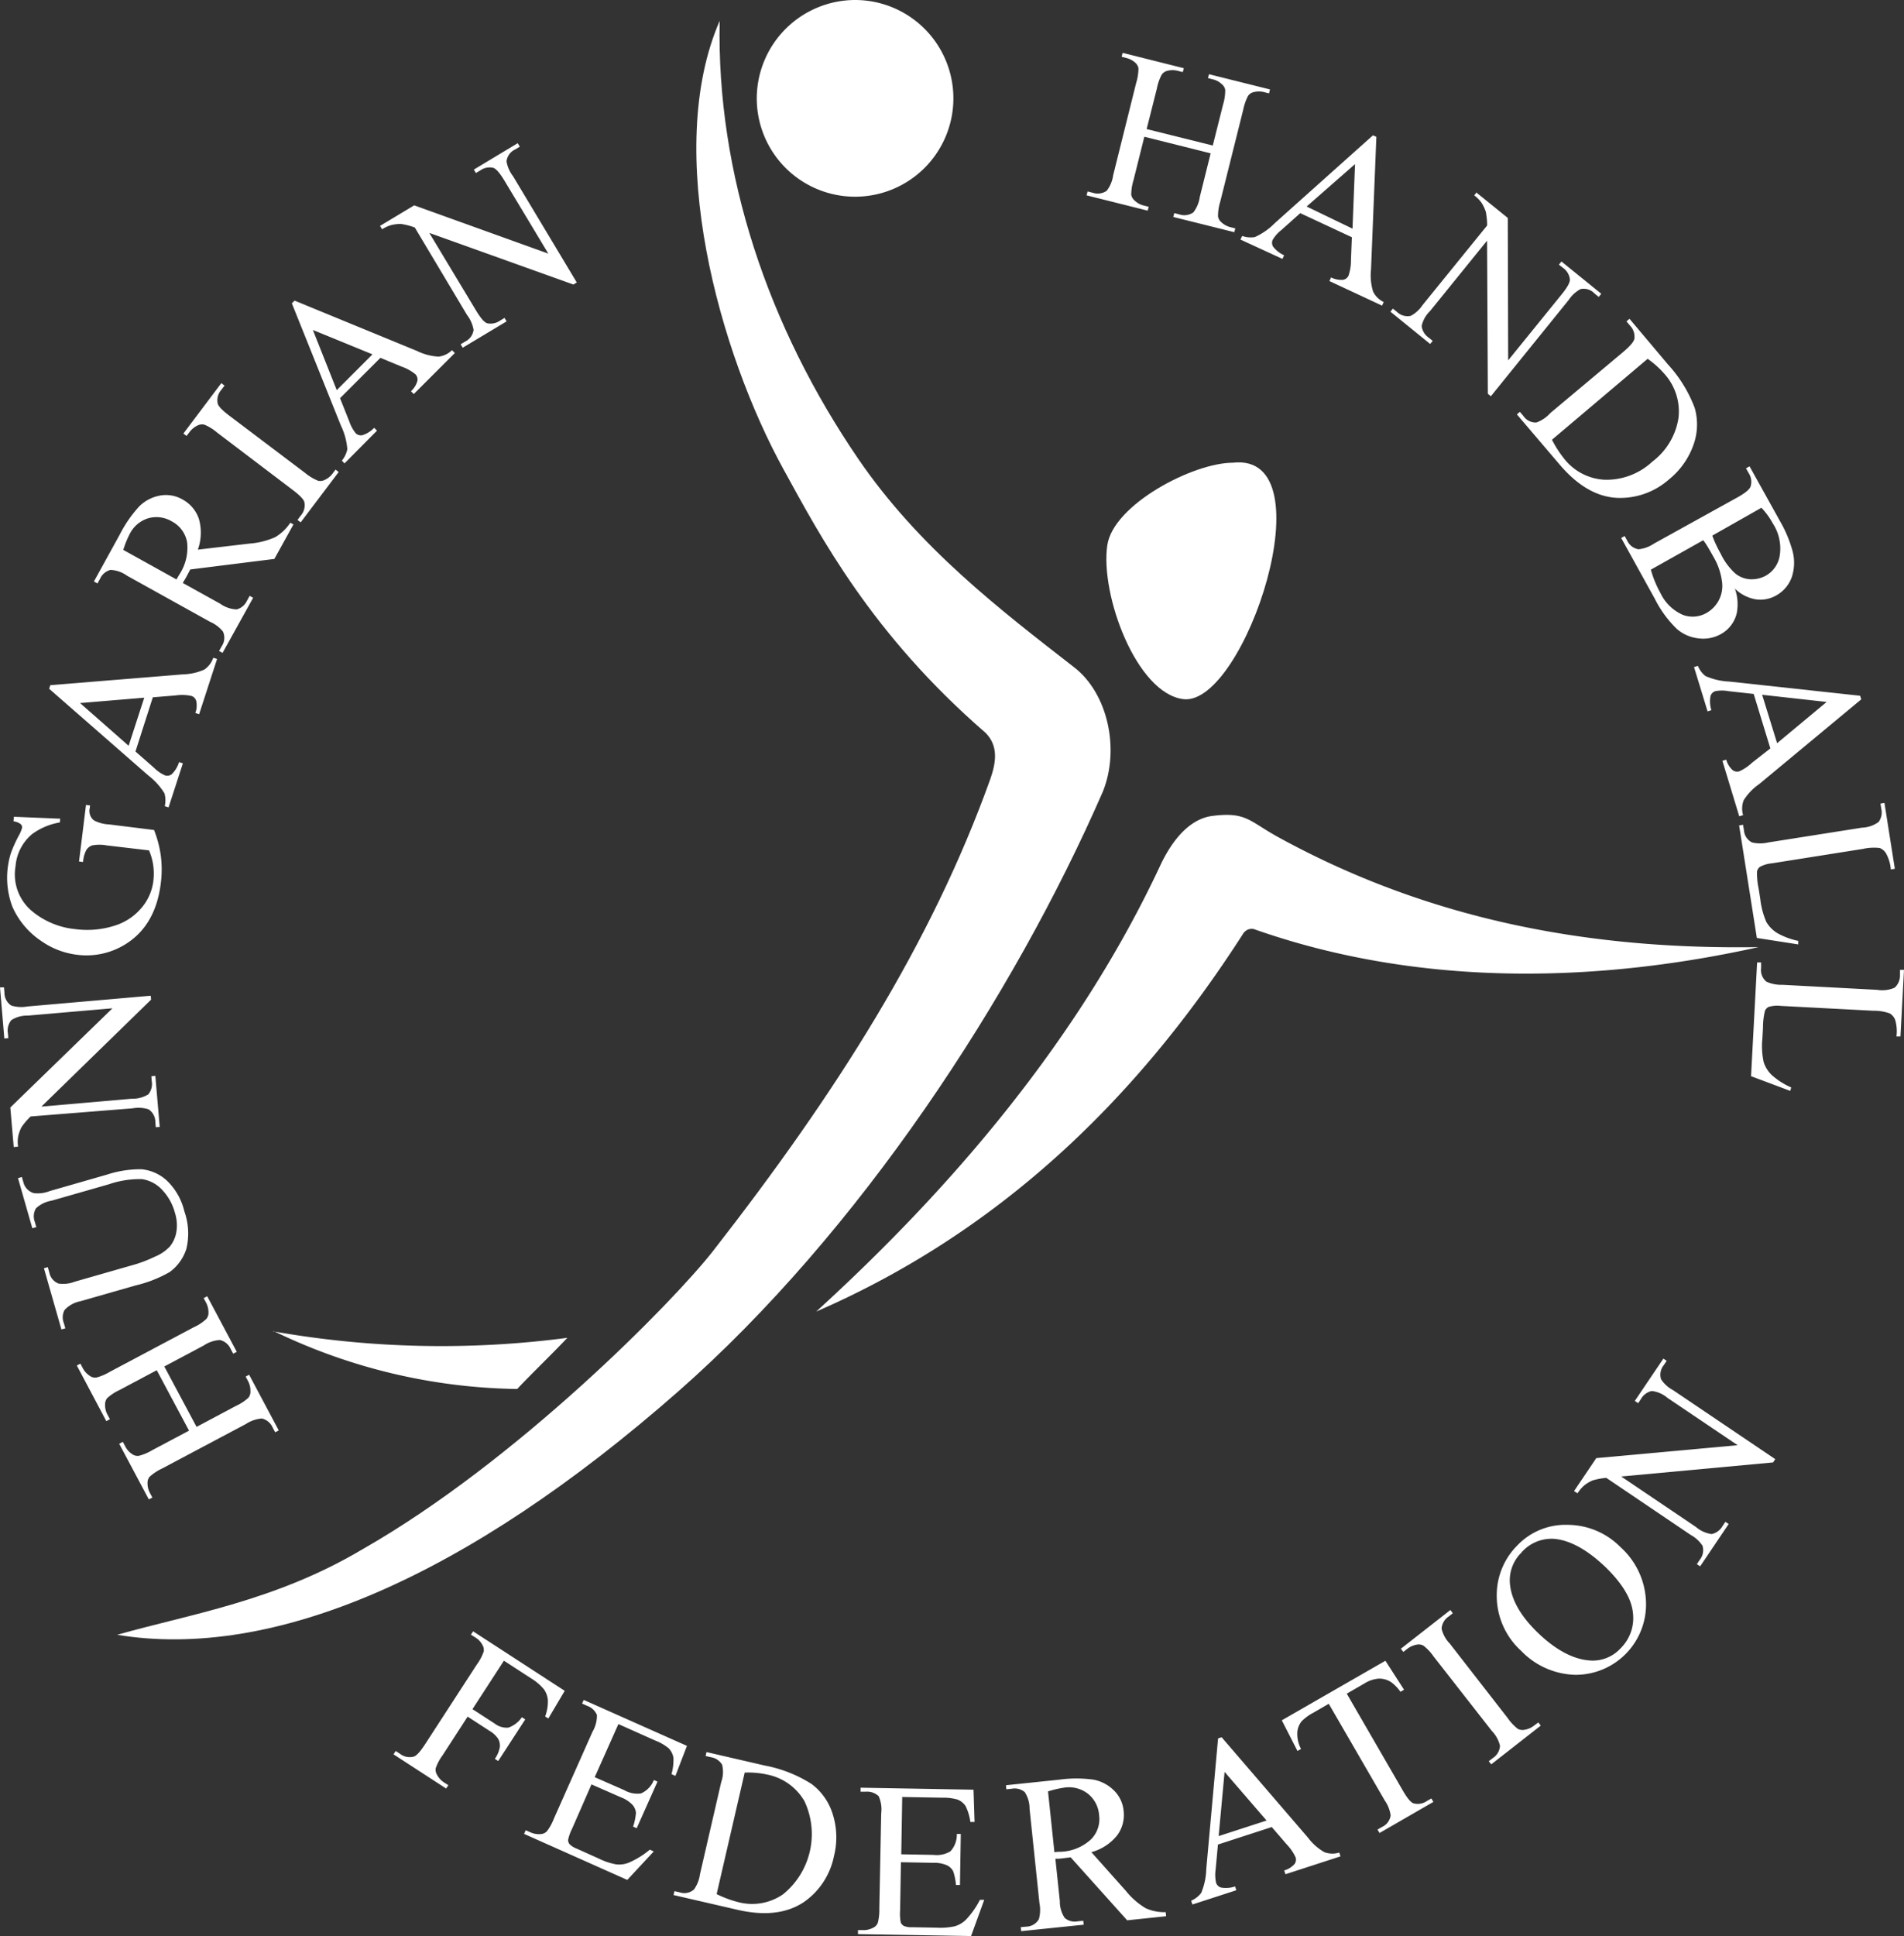 <svg xmlns="http://www.w3.org/2000/svg" viewBox="0 0 295.15 300"><rect x="0" y="0" width="295.15" height="300" fill="#333333" stroke="none"/><defs><style>.cls-1{fill:#fff;fill-rule:evenodd;}</style></defs><title>g4219 (2)</title><g id="Réteg_2" data-name="Réteg 2"><g id="svg5088"><g id="g4219"><g id="g4225"><path id="path4227" class="cls-1" d="M126.54,203.23c27.59-12,49.16-32,66.26-58.7a2,2,0,0,1,.67-.5,1.68,1.68,0,0,1,.88-.07C221,153.37,249,152,272.6,146.76c-25,.39-50.16-3.73-74.38-17-4.59-2.51-5-4-10.29-3.33-3.8.5-6.45,4.22-8.07,7.68-12.54,26.82-32.1,49.77-53.32,69.11"/></g><g id="g4229"><path id="path4231" class="cls-1" d="M191.12,71.7c-6.19,0-18.54,6.5-19.47,12.78-1.13,7.63,4.51,23,11.82,23.86C192.93,109.41,206,70,191.12,71.7"/></g><g id="g4233"><path id="path4235" class="cls-1" d="M132.55,0a15.24,15.24,0,1,1-15.24,15.24A15.28,15.28,0,0,1,132.55,0"/></g><g id="g4237"><path id="path4239" class="cls-1" d="M18.11,253.31c24.13,4,54.18-8.84,87.07-37.74,28-24.62,51.9-61.07,65.8-92.95,2.64-6.63.71-15.22-4.46-19.21-11.58-9-24.07-18.56-33.46-32.28-14-20.49-22-44.18-21.5-67.9-8.8,20.26,0,51.51,9.91,69.52,5.7,10.38,13.67,25.53,31.29,40.79,2,2,1.68,4.51.77,7.13-9.15,25.54-24,48.82-43,73.18-6.13,7.84-30.45,32.61-54.33,46.21-13.55,8.06-26.89,10.08-38,13.25"/></g><g id="g4241"><path id="path4243" class="cls-1" d="M42.37,206.23a89.26,89.26,0,0,0,37.8,9c2.54-2.69,5.23-5.23,7.78-7.93a149.63,149.63,0,0,1-45.58-1"/></g><g id="g4245"><path id="path4247" class="cls-1" d="M277.67,168.49l-.15.55-6.08-2.28.94-17.63.62,0L273,150a2.31,2.31,0,0,0,.83,2.12,5.59,5.59,0,0,0,2.47.48l14.7.78a4.79,4.79,0,0,0,2.69-.33,2.51,2.51,0,0,0,.84-1.91l0-.86.62,0-.55,10.32-.62,0a6.23,6.23,0,0,0-.2-2.57,2,2,0,0,0-.84-1,7.2,7.2,0,0,0-2.55-.41l-14.31-.75a4.71,4.71,0,0,0-1.93.16,1.22,1.22,0,0,0-.55.59,10.89,10.89,0,0,0-.31,2.61l-.09,1.67a11.7,11.7,0,0,0,.2,3.69,4.75,4.75,0,0,0,1.26,2,11.2,11.2,0,0,0,3,1.91m1.1-22.73,0,.57-6.42-1-2.75-17.44.61-.1.14.85a2.29,2.29,0,0,0,1.25,1.89,5.45,5.45,0,0,0,2.52,0l14.53-2.29a4.67,4.67,0,0,0,2.57-.88,2.48,2.48,0,0,0,.43-2l-.14-.85.62-.1,1.61,10.2-.62.1a6.25,6.25,0,0,0-.73-2.46,2,2,0,0,0-1-.86,7.77,7.77,0,0,0-2.59.14l-14.15,2.24a4.63,4.63,0,0,0-1.85.56,1.23,1.23,0,0,0-.42.69,11.19,11.19,0,0,0,.24,2.62l.26,1.64a12.29,12.29,0,0,0,.95,3.59,5,5,0,0,0,1.66,1.69,11.26,11.26,0,0,0,3.35,1.24m-3.35-30.65,7.68-6.39-10-1.11Zm-1.05.81-2.58-8.44-3.89-.43a5.6,5.6,0,0,0-2.07,0,1.17,1.17,0,0,0-.73.74,4.44,4.44,0,0,0,.13,2.2l-.59.19-2.1-6.87.6-.18a3.85,3.85,0,0,0,1.17,1.57,10.14,10.14,0,0,0,3.69.86l20.29,2.2.17.56-15.82,13.13A8.65,8.65,0,0,0,270.3,124a3.56,3.56,0,0,0-.09,2.31l-.6.18L267,117.89l.59-.18a3.42,3.42,0,0,0,1,1.63,1.19,1.19,0,0,0,1,.19,7.05,7.05,0,0,0,2-1.34Zm-18.52-27.7a16.1,16.1,0,0,0,1.47,3.59,6.91,6.91,0,0,0,3.45,3.4A4.31,4.31,0,0,0,264.5,95a4.89,4.89,0,0,0,1.88-1.87,4.82,4.82,0,0,0,.56-3,10.18,10.18,0,0,0-1.34-3.87c-.34-.61-.64-1.13-.89-1.55a9.51,9.51,0,0,0-.68-1Zm9.53-5.28a11,11,0,0,0,.54,1.33c.22.49.49,1,.8,1.57a9.76,9.76,0,0,0,2.25,3,4,4,0,0,0,2.33.87,4.62,4.62,0,0,0,2.41-.58A4.35,4.35,0,0,0,275.9,86a7.1,7.1,0,0,0-1.06-4.85,11.82,11.82,0,0,0-1.79-2.47Zm3.47,8.15a7.22,7.22,0,0,1,.31,3.89,5,5,0,0,1-2.52,3.26,5.59,5.59,0,0,1-3.37.63,6.09,6.09,0,0,1-3.41-1.48,17.28,17.28,0,0,1-3.4-4.66l-5.21-9.42.54-.3.41.75A2.32,2.32,0,0,0,254,85.11a5.15,5.15,0,0,0,2.38-.87l12.9-7.14c1.23-.68,1.93-1.25,2.09-1.72a2.45,2.45,0,0,0-.29-2.06l-.42-.75.55-.31L276,80.88A19.17,19.17,0,0,1,277.76,85a7.11,7.11,0,0,1,0,4.41,5.29,5.29,0,0,1-2.46,2.88,4.92,4.92,0,0,1-3.19.57,6.14,6.14,0,0,1-3.25-1.72m-28.28-23a17.09,17.09,0,0,0,1.94,3,8.5,8.5,0,0,0,6.26,3.2,10.43,10.43,0,0,0,7.35-2.8,10.48,10.48,0,0,0,4.06-6.76A8.7,8.7,0,0,0,258,57.92a14.4,14.4,0,0,0-2.59-2.32Zm-5.44-3.93.47-.39.55.65a2.29,2.29,0,0,0,2,1A5.33,5.33,0,0,0,240.33,64l11.29-9.46c1.09-.92,1.67-1.61,1.74-2.08a2.47,2.47,0,0,0-.68-2l-.55-.66.47-.4,6,7.12a20.71,20.71,0,0,1,4.11,6.7,9.34,9.34,0,0,1-.22,5.78,12,12,0,0,1-3.74,5.26,11.43,11.43,0,0,1-8,2.89q-4.81-.19-9.09-5.29Zm-6.22-34.33,4.81,3.89.06,22.07,8.28-10.21q1.33-1.63,1.29-2.34a2.53,2.53,0,0,0-1.08-1.79l-.62-.49.39-.49,6.17,5-.39.49-.63-.51A2.31,2.31,0,0,0,245,44.8a5.09,5.09,0,0,0-1.82,1.67L231.11,61.4l-.47-.38-.12-23.73L221.68,48.2a4.54,4.54,0,0,0-1.3,2.32,2.55,2.55,0,0,0,1.08,1.79l.63.51-.39.48-6.16-5,.38-.48.62.5a2.36,2.36,0,0,0,2.16.62,5.13,5.13,0,0,0,1.83-1.68l10-12.32a10.49,10.49,0,0,0-.21-2.13,5.56,5.56,0,0,0-.73-1.49,5.46,5.46,0,0,0-1.06-1.05l.39-.48Zm-19.26,5.55.39-10L202.55,32Zm-.1,1.33-8-3.73-2.92,2.61a5.5,5.5,0,0,0-1.37,1.55,1.2,1.2,0,0,0,.06,1,4.5,4.5,0,0,0,1.73,1.37l-.26.56-6.51-3,.27-.56a3.89,3.89,0,0,0,1.95.18,10.19,10.19,0,0,0,3.11-2.17l15.21-13.6.53.24-.83,20.55a8.55,8.55,0,0,0,.32,3.42,3.5,3.5,0,0,0,1.65,1.62l-.26.56-8.16-3.81.26-.56a3.54,3.54,0,0,0,1.87.37,1.14,1.14,0,0,0,.83-.65,7.12,7.12,0,0,0,.38-2.41ZM177.75,20,188,22.55l1.59-6.33a7.73,7.73,0,0,0,.34-2.29,1.48,1.48,0,0,0-.51-.87,3,3,0,0,0-1.39-.76l-.78-.2.16-.6,9.46,2.36-.15.61-.79-.2a3.21,3.21,0,0,0-1.57,0,1.42,1.42,0,0,0-.91.62,8.17,8.17,0,0,0-.73,2.11l-3.57,14.28a7.58,7.58,0,0,0-.34,2.27,1.51,1.51,0,0,0,.5.87,3.2,3.2,0,0,0,1.39.77l.79.2-.15.59-9.46-2.36.15-.6.78.2a2.45,2.45,0,0,0,2.18-.31,5.06,5.06,0,0,0,1-2.41l1.68-6.74-10.28-2.57-1.68,6.74a7.71,7.71,0,0,0-.35,2.27,1.56,1.56,0,0,0,.52.87,3.06,3.06,0,0,0,1.38.77l.81.2-.16.6-9.47-2.37.15-.6.77.19a2.45,2.45,0,0,0,2.2-.3,5.08,5.08,0,0,0,1-2.41l3.56-14.28a8,8,0,0,0,.36-2.29,1.57,1.57,0,0,0-.5-.87A3.19,3.19,0,0,0,174.65,9l-.78-.2.15-.61,9.49,2.38-.16.6-.8-.2a3.25,3.25,0,0,0-1.58,0,1.47,1.47,0,0,0-.9.62,7.66,7.66,0,0,0-.73,2.11L177.75,20ZM58.91,35l5.3-3.18L85,39.3,78.2,28c-.72-1.2-1.31-1.87-1.75-2a2.49,2.49,0,0,0-2,.41l-.68.4-.32-.53,6.8-4.09.33.54-.7.42A2.32,2.32,0,0,0,78.52,25a5.12,5.12,0,0,0,1,2.29l9.89,16.48-.52.32-22.34-8,7.23,12c.72,1.2,1.3,1.87,1.74,2a2.57,2.57,0,0,0,2-.41l.69-.42.32.54-6.8,4.08-.32-.53.67-.41a2.33,2.33,0,0,0,1.33-1.82,5.16,5.16,0,0,0-1-2.29L64.3,35.25a11.3,11.3,0,0,0-2.08-.54,5.69,5.69,0,0,0-1.65.19,5.36,5.36,0,0,0-1.34.63L58.91,35ZM57.74,54.91,48.5,51.13l3.7,9.32Zm1.22.55L52.71,61.7l1.45,3.64a5.76,5.76,0,0,0,1,1.81,1.15,1.15,0,0,0,1,.29A4.3,4.3,0,0,0,58,66.29l.44.44L53.4,71.81,53,71.37a4,4,0,0,0,.84-1.77,10.23,10.23,0,0,0-1-3.67L45.24,47l.42-.42,19,7.81a8.55,8.55,0,0,0,3.33.87,3.56,3.56,0,0,0,2.08-1l.44.44-6.37,6.36-.43-.44a3.37,3.37,0,0,0,1-1.63,1.15,1.15,0,0,0-.32-1,7.06,7.06,0,0,0-2.13-1.18L59,55.46ZM52,72.76l.5.38-5.89,7.8-.49-.37.48-.65a2.43,2.43,0,0,0,.58-2.13q-.18-.65-1.83-1.89L33.62,67a7.22,7.22,0,0,0-1.95-1.2,1.53,1.53,0,0,0-1,.11,3.28,3.28,0,0,0-1.26,1l-.49.64-.49-.37,5.88-7.81.5.38-.5.66a2.41,2.41,0,0,0-.56,2.12c.11.44.72,1.07,1.81,1.89l11.76,8.88a7.81,7.81,0,0,0,2,1.2,1.55,1.55,0,0,0,1-.13,3.06,3.06,0,0,0,1.24-1l.5-.66Zm-24.63,17,.28-.48.2-.33A7.5,7.5,0,0,0,29,84a4.54,4.54,0,0,0-2.35-3.2A4.67,4.67,0,0,0,23,80.3a4.77,4.77,0,0,0-2.89,2.44,15.08,15.08,0,0,0-1,2.47l8.29,4.6Zm18.11-8.48-2.95,5.33L29.49,88.24c-.26.51-.48.92-.65,1.23-.07.13-.15.26-.24.41l-.27.45,5.79,3.21a4.7,4.7,0,0,0,2.57.89,2.43,2.43,0,0,0,1.58-1.32l.43-.78.54.3-4.74,8.54-.54-.3.42-.75a2.32,2.32,0,0,0,.18-2.26,5.26,5.26,0,0,0-2-1.51L19.68,89.2a4.68,4.68,0,0,0-2.56-.89,2.45,2.45,0,0,0-1.6,1.35l-.41.75-.55-.31,4-7.26a19.56,19.56,0,0,1,3.07-4.42,6.1,6.1,0,0,1,3.12-1.62,5.13,5.13,0,0,1,3.55.6,5.36,5.36,0,0,1,2.53,3,7.79,7.79,0,0,1-.16,4.77l8-.94a11.87,11.87,0,0,0,4-1A7.2,7.2,0,0,0,45,81l.54.29ZM22.36,108.11l-9.95.83,7.53,6.62Zm1.33-.06L21,116.45,23.91,119a5.44,5.44,0,0,0,1.7,1.16,1.16,1.16,0,0,0,1-.18,4.52,4.52,0,0,0,1.15-1.89l.59.19-2.22,6.83-.59-.19a4,4,0,0,0-.05-2A10.32,10.32,0,0,0,23,120.17L7.62,106.73l.18-.56,20.5-1.67a8.78,8.78,0,0,0,3.36-.74,3.58,3.58,0,0,0,1.4-1.84l.59.19-2.78,8.56-.59-.19a3.3,3.3,0,0,0,.13-1.89,1.13,1.13,0,0,0-.74-.75,6.78,6.78,0,0,0-2.44-.08l-3.54.29ZM2.13,126.56l7.21.3-.07.58A10.14,10.14,0,0,0,5,129.23a7.22,7.22,0,0,0-2.59,5,7.4,7.4,0,0,0,2.61,7,12.35,12.35,0,0,0,6.64,2.74,14,14,0,0,0,6.06-.52A8.84,8.84,0,0,0,22,140.6a7.87,7.87,0,0,0,1.76-4,9.63,9.63,0,0,0,0-2.46,9.1,9.1,0,0,0-.66-2.37L16.55,131a6,6,0,0,0-2.26,0,1.72,1.72,0,0,0-.9.7,4.53,4.53,0,0,0-.51,1.87l-.63-.08,1.08-8.76.63.08-.05.42a1.86,1.86,0,0,0,.65,1.89,5.62,5.62,0,0,0,2.39.63l6.93.86a17.34,17.34,0,0,1,1.05,4,16.6,16.6,0,0,1,0,4.22c-.53,4.37-2.35,7.52-5.43,9.45a11.41,11.41,0,0,1-7.6,1.66,12.22,12.22,0,0,1-5.54-2.15,12.42,12.42,0,0,1-4.44-5.29,12.76,12.76,0,0,1-.24-8.28,20.16,20.16,0,0,1,1.24-2.75,5.29,5.29,0,0,0,.5-1.2.67.67,0,0,0-.23-.58,2.2,2.2,0,0,0-1.1-.42l.07-.62Zm0,51.21-.53-6.16,15.83-15.37-13.1,1.13a4.56,4.56,0,0,0-2.57.7,2.5,2.5,0,0,0-.54,2l.07.79-.62.06L0,153,.62,153l.07.81a2.35,2.35,0,0,0,1.05,2,5.21,5.21,0,0,0,2.48.15l19.15-1.67.05.61-17,16.57,14-1.22a4.62,4.62,0,0,0,2.58-.68,2.55,2.55,0,0,0,.53-2l-.07-.8.62-.06.68,7.91-.61.05-.07-.78a2.35,2.35,0,0,0-1.06-2,5.17,5.17,0,0,0-2.47-.15L4.75,173a10.66,10.66,0,0,0-1.4,1.63,5.66,5.66,0,0,0-.55,1.56,5.38,5.38,0,0,0,0,1.49l-.63.05Zm3.49,12.38-.61.17-2.22-7.76.6-.18.24.83a2.32,2.32,0,0,0,1.65,1.68,5.17,5.17,0,0,0,2.43-.33L16.62,182a16.66,16.66,0,0,1,5.3-.82,6.74,6.74,0,0,1,3.86,1.68,9.63,9.63,0,0,1,2.8,4.85,10.19,10.19,0,0,1,.31,5.8,7.11,7.11,0,0,1-2.59,3.6A19.76,19.76,0,0,1,21,199.19l-8.57,2.45A4.49,4.49,0,0,0,10,203a2.39,2.39,0,0,0-.11,2l.24.83-.61.17-2.71-9.48.6-.17.24.84a2.28,2.28,0,0,0,1.42,1.7,4.94,4.94,0,0,0,2.53-.29l9.56-2.74A21.32,21.32,0,0,0,24,194.73a6.61,6.61,0,0,0,2.33-1.58,4.8,4.8,0,0,0,1-2.21,6.35,6.35,0,0,0-.21-3,8.19,8.19,0,0,0-2-3.58A5.28,5.28,0,0,0,22,182.71a14.78,14.78,0,0,0-5.13.8L8,186.05a4.68,4.68,0,0,0-2.43,1.19,2.44,2.44,0,0,0-.18,2.08l.24.83ZM29.3,221.68l-5-9.36-5.77,3.07a7.53,7.53,0,0,0-1.93,1.27,1.59,1.59,0,0,0-.31,1,3,3,0,0,0,.37,1.54l.38.71-.56.3-4.57-8.62.55-.29.38.71a3.13,3.13,0,0,0,1.06,1.17,1.41,1.41,0,0,0,1.06.27,8,8,0,0,0,2.06-.88l13-6.9A7,7,0,0,0,32,204.36a1.47,1.47,0,0,0,.32-.94,3.29,3.29,0,0,0-.37-1.56l-.38-.71.55-.29,4.58,8.61-.55.29-.38-.71a2.43,2.43,0,0,0-1.68-1.41,5,5,0,0,0-2.49.84l-6.13,3.26,5,9.36,6.13-3.26a7.35,7.35,0,0,0,1.91-1.26,1.5,1.5,0,0,0,.31-1,3.14,3.14,0,0,0-.35-1.54l-.39-.73.54-.29,4.59,8.63-.55.29-.38-.71a2.44,2.44,0,0,0-1.69-1.43,5.28,5.28,0,0,0-2.48.86l-13,6.9a8,8,0,0,0-1.93,1.28,1.49,1.49,0,0,0-.31.94,3.15,3.15,0,0,0,.37,1.56l.38.71-.55.29-4.59-8.62.56-.3.39.73a3.1,3.1,0,0,0,1.05,1.17,1.44,1.44,0,0,0,1.06.26,7.75,7.75,0,0,0,2.06-.87l5.77-3.06Z"/></g><g id="g4249"><path id="path4251" class="cls-1" d="M244,231.05l3.45-5.11,21.91-2-10.87-7.33a4.57,4.57,0,0,0-2.43-1.07,2.55,2.55,0,0,0-1.68,1.23l-.44.66-.52-.35,4.43-6.56.51.35-.45.67a2.34,2.34,0,0,0-.42,2.18,5,5,0,0,0,1.83,1.67l15.87,10.71-.34.51-23.54,2.18,11.6,7.83a4.72,4.72,0,0,0,2.42,1.09,2.5,2.5,0,0,0,1.68-1.23l.45-.67.51.34-4.42,6.56-.51-.34.44-.66a2.36,2.36,0,0,0,.43-2.2,5.12,5.12,0,0,0-1.83-1.67L249,229a11,11,0,0,0-2.1.39,5.43,5.43,0,0,0-1.41.86,6,6,0,0,0-.95,1.14Zm-8.14,9.52a6,6,0,0,0-1.77,5.09c.29,2.41,1.73,4.87,4.34,7.38s5.27,4,7.81,4.24a5.87,5.87,0,0,0,5-1.89,6.57,6.57,0,0,0,1.88-5.54c-.23-2.15-1.64-4.48-4.22-7q-4.19-4-7.85-4.39a6.19,6.19,0,0,0-5.18,2.08m-.66-1.07a10.29,10.29,0,0,1,7.75-3.19,11.57,11.57,0,0,1,8.28,3.49,11.91,11.91,0,0,1,3.91,8.33,10.91,10.91,0,0,1-10.91,11.42,12,12,0,0,1-8.42-3.7,11.52,11.52,0,0,1-3.8-8.79,10.86,10.86,0,0,1,3.19-7.56m3.25,27.43.38.49-7.67,6-.39-.48.64-.5a2.39,2.39,0,0,0,1.1-1.9,4.92,4.92,0,0,0-1.26-2.29l-9.05-11.57a7.25,7.25,0,0,0-1.57-1.66,1.54,1.54,0,0,0-1-.15,3.31,3.31,0,0,0-1.47.64l-.63.49-.39-.49,7.68-6,.38.5-.64.5a2.44,2.44,0,0,0-1.1,1.9,4.92,4.92,0,0,0,1.26,2.29l9,11.57a7.48,7.48,0,0,0,1.57,1.66,1.54,1.54,0,0,0,1,.14,3.18,3.18,0,0,0,1.46-.62Zm-23.7-9.56,2.89,4.49-.56.32a6.2,6.2,0,0,0-1.44-1.49,3.35,3.35,0,0,0-1.91-.55,4.82,4.82,0,0,0-2.2.73l-2.77,1.6,8.68,15c.7,1.21,1.27,1.89,1.7,2a2.5,2.5,0,0,0,2.05-.37l.68-.39.32.53-8.35,4.82-.31-.53.7-.41a2.29,2.29,0,0,0,1.33-1.78,5.23,5.23,0,0,0-.9-2.3l-8.69-15-2.37,1.37a7.46,7.46,0,0,0-1.83,1.33,3.07,3.07,0,0,0-.68,1.81,5,5,0,0,0,.58,2.49l-.55.31-2.43-4.75ZM196.34,282.1l-6.51-7.54-.92,9.95Zm.83,1-8.37,2.72-.36,3.89a5.73,5.73,0,0,0,.08,2.06,1.14,1.14,0,0,0,.74.71,4.36,4.36,0,0,0,2.2-.17l.19.59-6.81,2.21-.19-.59a3.82,3.82,0,0,0,1.55-1.2,10.09,10.09,0,0,0,.79-3.69l1.83-20.25.55-.19,13.37,15.54A8.38,8.38,0,0,0,205.3,287a3.59,3.59,0,0,0,2.31.06l.19.59-8.53,2.77-.2-.59a3.35,3.35,0,0,0,1.61-1,1.16,1.16,0,0,0,.17-1,7.16,7.16,0,0,0-1.36-2l-2.32-2.69ZM163.45,287l.55-.06.39,0a7.32,7.32,0,0,0,4.72-1.91,4.44,4.44,0,0,0,1.27-3.74,4.66,4.66,0,0,0-1.68-3.3,4.79,4.79,0,0,0-3.65-1,14.84,14.84,0,0,0-2.59.6Zm17.28,9.93-6,.63-8.76-9.76-1.38.17-.47.05-.52,0,.69,6.56a4.58,4.58,0,0,0,.75,2.6,2.36,2.36,0,0,0,2,.54l.88-.09.07.61-9.69,1-.06-.62.85-.08a2.31,2.31,0,0,0,1.95-1.15,5.37,5.37,0,0,0,.09-2.49l-1.53-14.61a4.69,4.69,0,0,0-.75-2.6,2.44,2.44,0,0,0-2-.52l-.85.09-.06-.63,8.23-.86a19.41,19.41,0,0,1,5.37,0,6.11,6.11,0,0,1,3.1,1.63,5.06,5.06,0,0,1,1.54,3.23,5.28,5.28,0,0,1-1,3.76,7.69,7.69,0,0,1-4,2.61l5.35,6a11.54,11.54,0,0,0,3.06,2.68,7.05,7.05,0,0,0,3.11.62l.06.62Zm-40.87-18.6-.15,9,5,.09a4.13,4.13,0,0,0,2.61-.54,3.76,3.76,0,0,0,1-2.7h.62l-.13,7.91h-.62a9,9,0,0,0-.43-2.13,2.13,2.13,0,0,0-1-.94,4.93,4.93,0,0,0-2.1-.37l-5-.09-.13,7.49a7.16,7.16,0,0,0,.1,1.84,1.12,1.12,0,0,0,.46.53,2.9,2.9,0,0,0,1.27.21l3.86.07a10.46,10.46,0,0,0,2.8-.22,4.16,4.16,0,0,0,1.7-1,13,13,0,0,0,2.18-3.09h.67L150.53,300,133,299.7v-.62h.8a3.14,3.14,0,0,0,1.53-.36,1.38,1.38,0,0,0,.75-.79,8.17,8.17,0,0,0,.23-2.19L136.6,281a5,5,0,0,0-.39-2.67,2.59,2.59,0,0,0-2-.7l-.81,0,0-.62,17.51.31.16,5-.65,0a7.94,7.94,0,0,0-.74-2.47,2.72,2.72,0,0,0-1.25-1,7.75,7.75,0,0,0-2.35-.29l-6.24-.11ZM111.09,293.5a17,17,0,0,0,3.38,1.25,8.42,8.42,0,0,0,6.9-1.21,12,12,0,0,0,3.33-14.45,8.61,8.61,0,0,0-5.8-4.12,13.89,13.89,0,0,0-3.46-.3l-4.35,18.83Zm-6.68.14.14-.6.83.19a2.25,2.25,0,0,0,2.2-.45,5.25,5.25,0,0,0,.92-2.33l3.3-14.31a4.67,4.67,0,0,0,.14-2.69,2.44,2.44,0,0,0-1.73-1.16l-.83-.19.14-.61,9,2.08a20.61,20.61,0,0,1,7.29,2.87,9.22,9.22,0,0,1,3.29,4.72,11.86,11.86,0,0,1,.18,6.44,11.39,11.39,0,0,1-4.59,7.08q-4,2.73-10.41,1.24l-9.89-2.28Zm-8.56-26.46-3.66,8.2,4.56,2a4.06,4.06,0,0,0,2.61.52,3.76,3.76,0,0,0,2-2.08l.56.25-3.22,7.22-.56-.25a8.77,8.77,0,0,0,.44-2.13,2.17,2.17,0,0,0-.53-1.24,4.88,4.88,0,0,0-1.8-1.17l-4.56-2-3,6.85a7.06,7.06,0,0,0-.62,1.73,1,1,0,0,0,.21.67,3,3,0,0,0,1.09.69L92.84,288a10.13,10.13,0,0,0,2.67.89,4,4,0,0,0,2-.28,13,13,0,0,0,3.22-2l.61.28-4.1,4.41-16-7.13.25-.57.74.33a3.17,3.17,0,0,0,1.55.27,1.42,1.42,0,0,0,1-.44,7.8,7.8,0,0,0,1.07-1.93l6-13.49a4.9,4.9,0,0,0,.68-2.61,2.55,2.55,0,0,0-1.56-1.42l-.74-.34.26-.56,16,7.12-1.79,4.65-.61-.27a7.92,7.92,0,0,0,.3-2.56,2.77,2.77,0,0,0-.74-1.45,7.53,7.53,0,0,0-2.06-1.19l-5.69-2.54Zm-17.74-9.84-4.87,7.5,3.47,2.25a3,3,0,0,0,2.1.61,4.2,4.2,0,0,0,2.09-1.61l.52.34-4.19,6.45-.52-.34a4.5,4.5,0,0,0,.77-1.81,2.13,2.13,0,0,0-.25-1.28,3.89,3.89,0,0,0-1.27-1.2L72.49,266l-3.89,6a7.38,7.38,0,0,0-1.06,2,1.51,1.51,0,0,0,.2,1,3.2,3.2,0,0,0,1.07,1.18l.69.44-.34.52L61,271.84l.34-.52.67.44a2.43,2.43,0,0,0,2.17.42c.42-.15,1-.8,1.74-1.94l8-12.32a7.67,7.67,0,0,0,1.06-2,1.5,1.5,0,0,0-.18-1,3,3,0,0,0-1.08-1.17L73,253.3l.34-.52L87.54,262,85,266.29l-.49-.32a6.72,6.72,0,0,0,.42-2.5,3.35,3.35,0,0,0-.6-1.69,7.85,7.85,0,0,0-2-1.71l-4.2-2.73Z"/></g></g></g></g></svg>